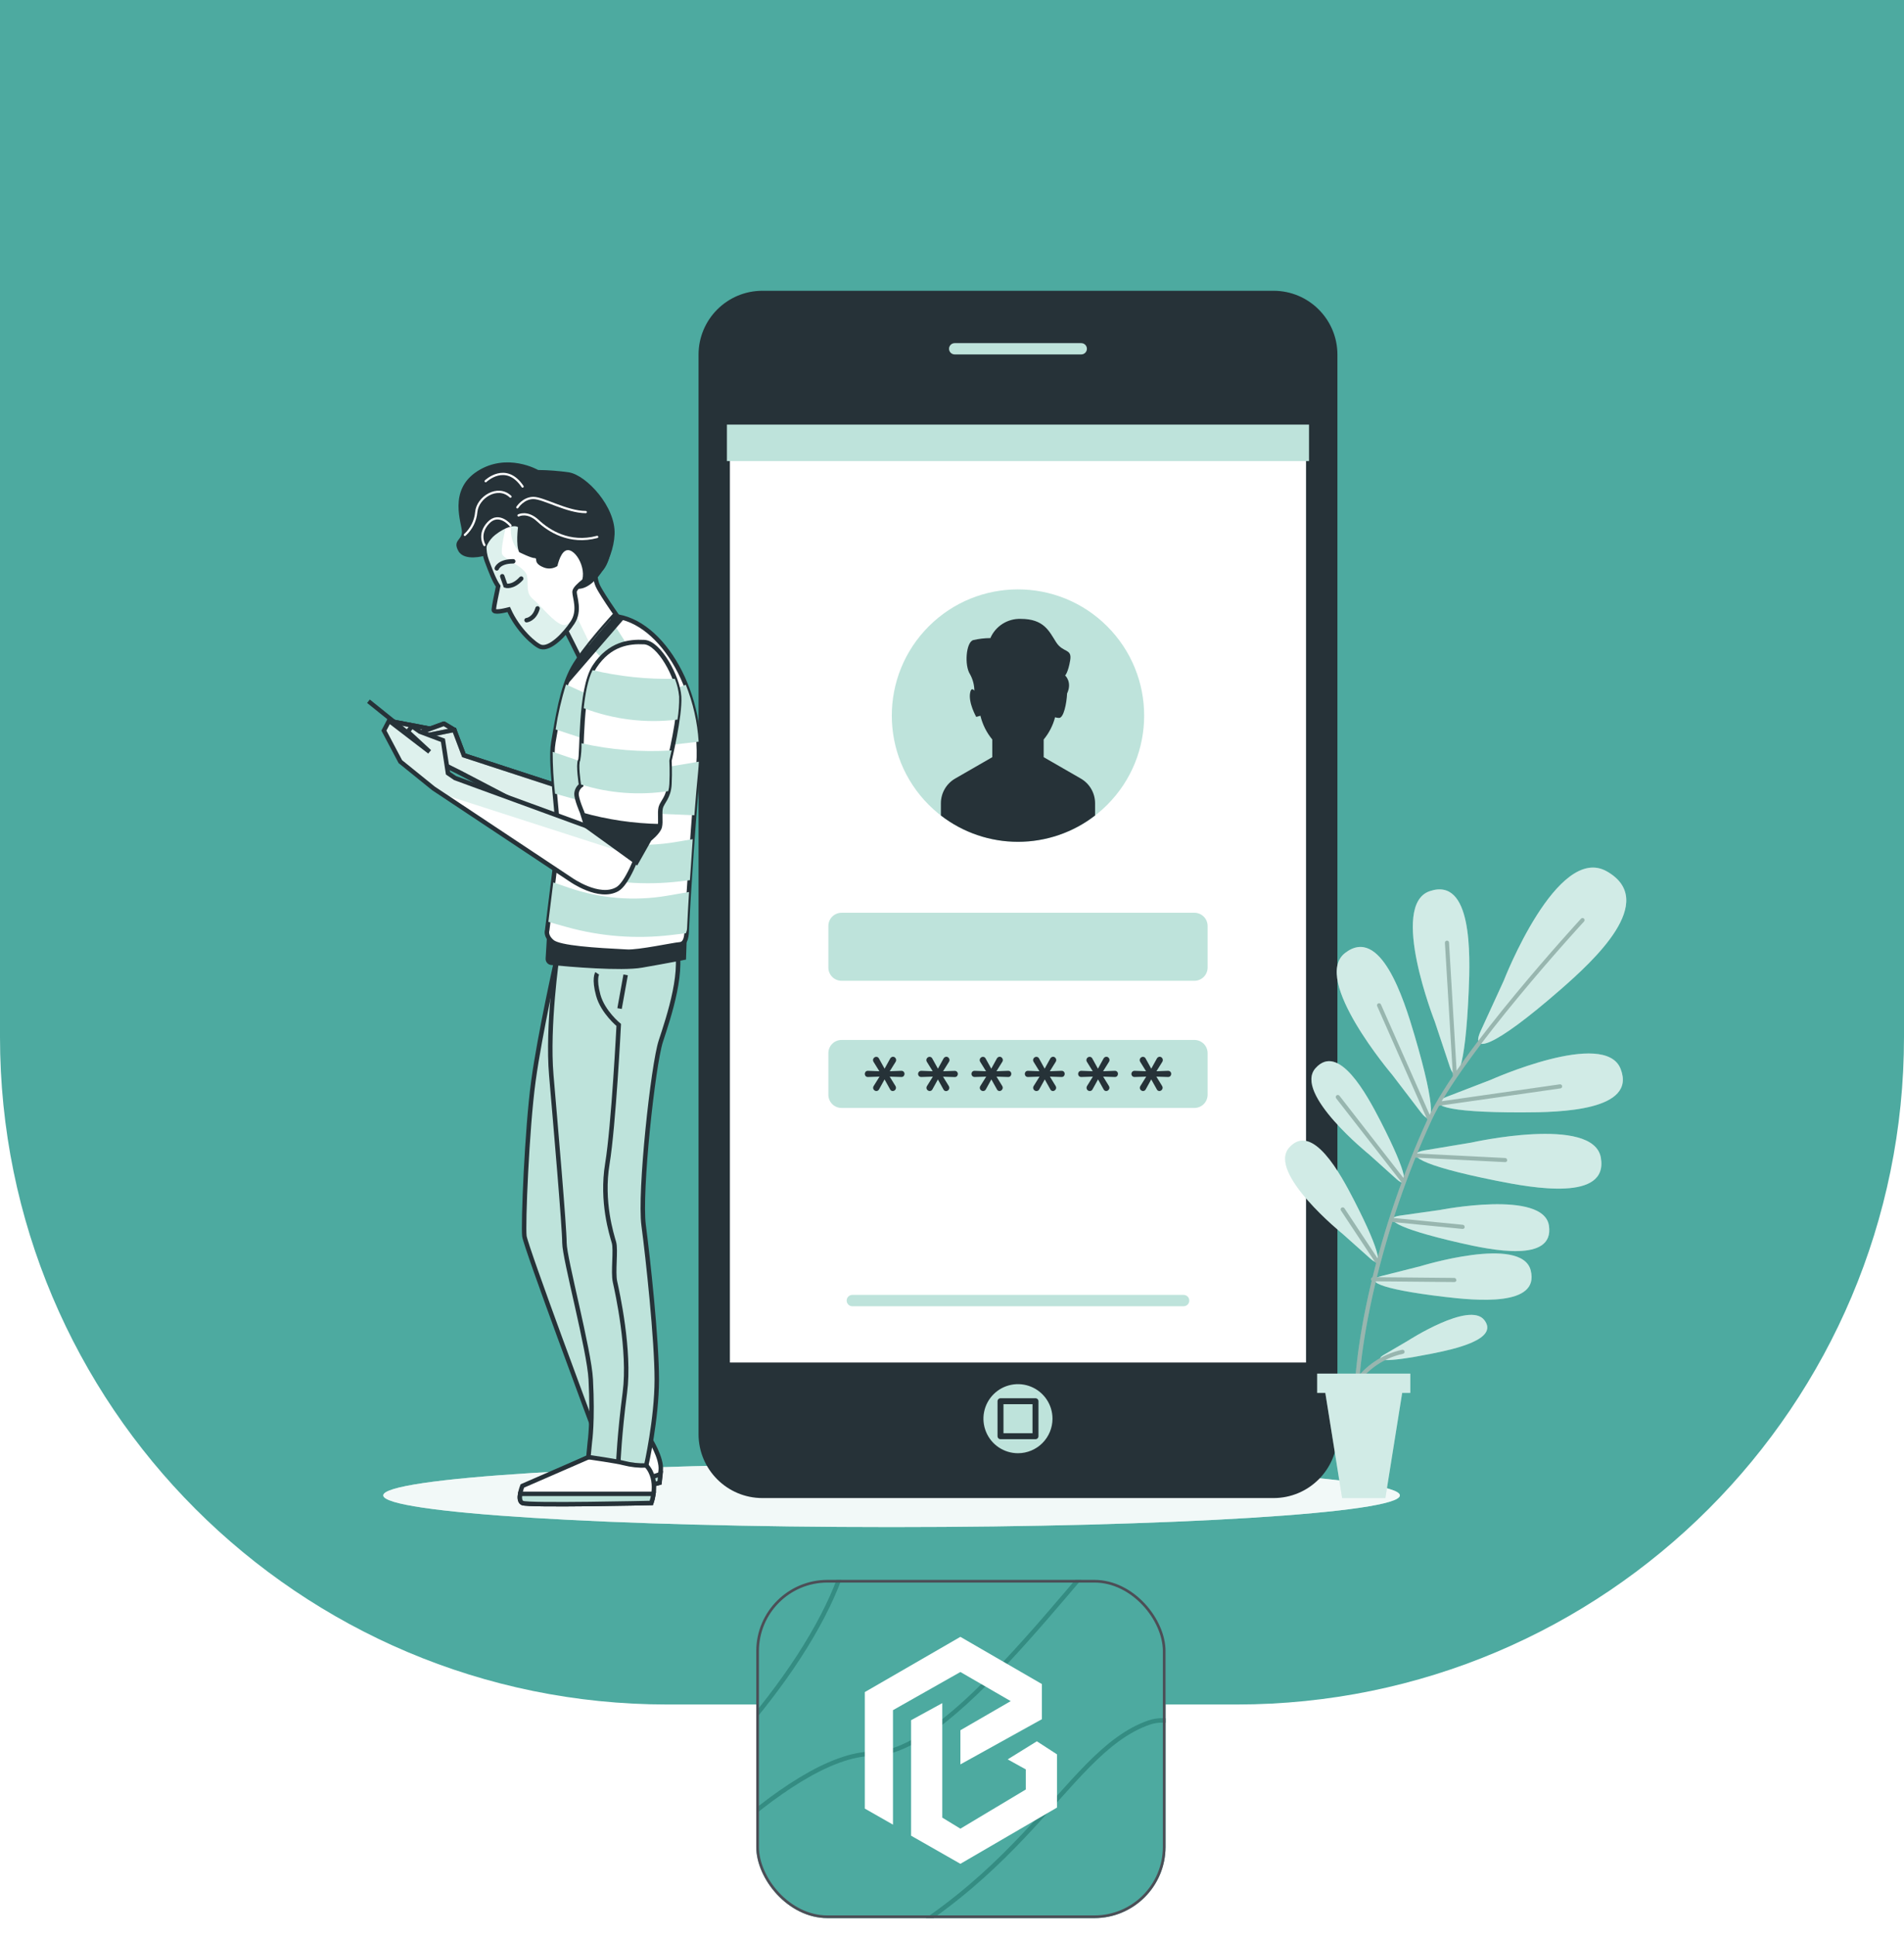 <svg width="428" height="435" viewBox="0 0 428 435" fill="none" xmlns="http://www.w3.org/2000/svg">
<path d="M0 0H428V233C428 315.843 360.843 383 278 383H150C67.157 383 0 315.843 0 233V0Z" fill="#4DAAA0"/>
<path d="M200.415 343.134C263.52 343.134 314.676 339.947 314.676 336.016C314.676 332.085 263.52 328.898 200.415 328.898C137.31 328.898 86.153 332.085 86.153 336.016C86.153 339.947 137.31 343.134 200.415 343.134Z" fill="#BEE3DB"/>
<path opacity="0.8" d="M200.415 343.134C263.52 343.134 314.676 339.947 314.676 336.016C314.676 332.085 263.52 328.898 200.415 328.898C137.31 328.898 86.153 332.085 86.153 336.016C86.153 339.947 137.31 343.134 200.415 343.134Z" fill="white"/>
<path d="M286.277 65.338H171.387C163.455 65.338 157.025 71.768 157.025 79.7V322.253C157.025 330.185 163.455 336.615 171.387 336.615H286.277C294.209 336.615 300.639 330.185 300.639 322.253V79.7C300.639 71.768 294.209 65.338 286.277 65.338Z" fill="#263238"/>
<path d="M294.253 95.126H163.404V306.826H294.253V95.126Z" fill="white" stroke="#263238" stroke-width="1.337" stroke-miterlimit="10"/>
<path d="M248.887 180.85C259.963 169.774 259.963 151.816 248.887 140.74C237.811 129.664 219.853 129.664 208.777 140.74C197.701 151.816 197.701 169.774 208.777 180.85C219.853 191.926 237.811 191.926 248.887 180.85Z" fill="#BEE3DB"/>
<path d="M266.068 293.513H191.603C191.436 293.514 191.27 293.482 191.115 293.419C190.96 293.355 190.819 293.262 190.7 293.144C190.581 293.025 190.487 292.885 190.422 292.73C190.358 292.575 190.325 292.409 190.325 292.242C190.324 292.074 190.356 291.907 190.42 291.751C190.484 291.596 190.578 291.454 190.697 291.336C190.816 291.217 190.957 291.122 191.113 291.058C191.269 290.995 191.435 290.962 191.603 290.963H266.068C266.236 290.963 266.401 290.996 266.556 291.061C266.711 291.125 266.851 291.219 266.97 291.338C267.088 291.457 267.181 291.598 267.245 291.753C267.308 291.908 267.34 292.074 267.339 292.242C267.339 292.579 267.205 292.903 266.967 293.141C266.728 293.379 266.405 293.513 266.068 293.513Z" fill="#BEE3DB"/>
<path d="M268.492 205.101H189.172C187.535 205.101 186.208 206.428 186.208 208.065V217.415C186.208 219.053 187.535 220.38 189.172 220.38H268.492C270.129 220.38 271.457 219.053 271.457 217.415V208.065C271.457 206.428 270.129 205.101 268.492 205.101Z" fill="#BEE3DB"/>
<path d="M268.492 233.677H189.172C187.535 233.677 186.208 235.004 186.208 236.641V245.992C186.208 247.629 187.535 248.956 189.172 248.956H268.492C270.129 248.956 271.457 247.629 271.457 245.992V236.641C271.457 235.004 270.129 233.677 268.492 233.677Z" fill="#BEE3DB"/>
<path d="M242.954 174.942L234.609 170.138V166.168C235.817 164.707 236.692 162.999 237.173 161.164C237.461 161.266 237.763 161.319 238.068 161.32C239.103 161.32 239.761 158.111 239.871 155.82C241.076 153.27 239.435 151.777 239.435 151.777C239.435 151.777 240.115 151.097 240.566 148.369C241.017 145.642 238.977 146.78 237.388 144.282C235.799 141.783 234.66 139.063 229.442 139.063C228.004 139.016 226.585 139.402 225.369 140.172C224.154 140.942 223.198 142.059 222.627 143.38C221.328 143.384 220.033 143.536 218.768 143.831C217.171 144.282 216.721 149.507 218.081 151.555C218.689 152.674 219.014 153.925 219.027 155.199C218.665 154.756 218.288 154.637 218.081 155.643C217.63 157.912 219.448 161.09 219.448 161.09L220.387 160.824C220.86 162.785 221.772 164.612 223.055 166.168V170.138L214.71 174.942C213.735 175.505 212.926 176.314 212.363 177.289C211.8 178.263 211.503 179.368 211.502 180.494V183.243C216.465 187.078 222.56 189.158 228.832 189.158C235.104 189.158 241.199 187.078 246.162 183.243V180.494C246.162 179.368 245.866 178.262 245.303 177.287C244.74 176.313 243.929 175.504 242.954 174.942V174.942Z" fill="#263238"/>
<path d="M197.007 245.157C196.816 245.154 196.633 245.077 196.497 244.942C196.424 244.877 196.366 244.797 196.327 244.708C196.287 244.619 196.267 244.522 196.268 244.425C196.27 244.291 196.308 244.161 196.379 244.048L197.709 241.919L195.115 242C195.017 242.006 194.919 241.992 194.827 241.957C194.735 241.923 194.652 241.87 194.582 241.801C194.462 241.665 194.395 241.49 194.395 241.309C194.395 241.128 194.462 240.953 194.582 240.818C194.65 240.746 194.733 240.691 194.825 240.655C194.917 240.619 195.016 240.604 195.115 240.611L197.672 240.707L196.356 238.585C196.285 238.47 196.246 238.337 196.246 238.201C196.245 238.103 196.265 238.007 196.304 237.918C196.344 237.828 196.402 237.749 196.475 237.683C196.611 237.549 196.793 237.472 196.985 237.469C197.111 237.47 197.234 237.507 197.34 237.575C197.446 237.643 197.53 237.739 197.583 237.854L198.847 240.138L200.097 237.868C200.156 237.747 200.247 237.645 200.36 237.572C200.474 237.499 200.605 237.458 200.74 237.454C200.833 237.455 200.925 237.475 201.011 237.513C201.096 237.551 201.172 237.607 201.235 237.676C201.371 237.817 201.445 238.005 201.442 238.201C201.442 238.328 201.408 238.453 201.346 238.563L200.008 240.707L202.602 240.611C202.701 240.604 202.8 240.619 202.892 240.655C202.984 240.691 203.067 240.746 203.135 240.818C203.261 240.948 203.33 241.124 203.327 241.305C203.326 241.489 203.258 241.665 203.135 241.801C203.065 241.87 202.982 241.923 202.89 241.957C202.798 241.992 202.7 242.006 202.602 242L199.993 241.919L201.294 244.026C201.367 244.143 201.405 244.279 201.405 244.417C201.405 244.613 201.327 244.801 201.188 244.94C201.05 245.079 200.862 245.157 200.666 245.157C200.539 245.155 200.416 245.116 200.311 245.045C200.205 244.974 200.123 244.874 200.074 244.757L198.84 242.54L197.613 244.757C197.559 244.873 197.473 244.972 197.366 245.042C197.259 245.113 197.135 245.152 197.007 245.157V245.157Z" fill="#263238"/>
<path d="M208.996 245.157C208.805 245.154 208.622 245.077 208.486 244.942C208.414 244.877 208.355 244.797 208.316 244.708C208.276 244.619 208.256 244.522 208.257 244.425C208.259 244.291 208.298 244.161 208.368 244.048L209.698 241.919L207.111 242C207.013 242.005 206.914 241.989 206.821 241.955C206.729 241.921 206.644 241.868 206.572 241.801C206.474 241.699 206.408 241.571 206.384 241.432C206.36 241.293 206.378 241.15 206.436 241.022C206.495 240.894 206.59 240.786 206.711 240.712C206.831 240.639 206.971 240.604 207.111 240.611L209.662 240.707L208.346 238.585C208.274 238.47 208.236 238.337 208.235 238.201C208.234 238.103 208.254 238.007 208.294 237.918C208.333 237.828 208.391 237.749 208.464 237.683C208.6 237.549 208.783 237.472 208.974 237.469C209.1 237.47 209.223 237.507 209.329 237.575C209.435 237.643 209.52 237.739 209.573 237.854L210.837 240.138L212.086 237.868C212.145 237.747 212.237 237.645 212.35 237.572C212.463 237.499 212.594 237.458 212.729 237.454C212.823 237.454 212.915 237.474 213.001 237.512C213.086 237.55 213.162 237.606 213.224 237.676C213.293 237.745 213.347 237.827 213.384 237.917C213.421 238.007 213.439 238.104 213.439 238.201C213.436 238.329 213.4 238.453 213.335 238.563L211.997 240.707L214.599 240.625C214.697 240.619 214.794 240.634 214.885 240.67C214.976 240.706 215.057 240.761 215.124 240.832C215.25 240.963 215.319 241.139 215.316 241.32C215.316 241.503 215.247 241.68 215.124 241.815C215.056 241.884 214.974 241.938 214.883 241.972C214.793 242.006 214.696 242.021 214.599 242.015L211.983 241.934L213.283 244.04C213.356 244.158 213.395 244.294 213.394 244.432C213.394 244.628 213.316 244.816 213.178 244.955C213.039 245.093 212.851 245.171 212.655 245.171C212.528 245.17 212.405 245.131 212.3 245.06C212.195 244.989 212.113 244.889 212.064 244.772L210.829 242.555L209.602 244.772C209.546 244.885 209.46 244.981 209.353 245.049C209.246 245.116 209.123 245.154 208.996 245.157V245.157Z" fill="#263238"/>
<path d="M220.993 245.157C220.799 245.156 220.613 245.079 220.476 244.942C220.403 244.877 220.345 244.797 220.305 244.708C220.266 244.619 220.246 244.522 220.247 244.425C220.249 244.291 220.287 244.161 220.357 244.048L221.688 241.919L219.101 242C218.962 242.006 218.824 241.97 218.705 241.897C218.586 241.824 218.492 241.717 218.434 241.59C218.376 241.463 218.357 241.322 218.38 241.184C218.403 241.047 218.466 240.919 218.561 240.818C218.631 240.746 218.715 240.691 218.808 240.655C218.902 240.62 219.001 240.604 219.101 240.611L221.651 240.707L220.335 238.585C220.264 238.47 220.225 238.337 220.224 238.201C220.227 238.104 220.248 238.008 220.287 237.919C220.327 237.831 220.383 237.75 220.454 237.683C220.591 237.547 220.777 237.47 220.971 237.469C221.096 237.471 221.217 237.509 221.322 237.577C221.426 237.644 221.51 237.74 221.562 237.854L222.826 240.138L224.075 237.868C224.135 237.747 224.226 237.645 224.339 237.572C224.453 237.499 224.584 237.458 224.719 237.454C224.812 237.454 224.905 237.474 224.99 237.512C225.076 237.55 225.152 237.606 225.214 237.676C225.282 237.745 225.337 237.827 225.373 237.917C225.41 238.007 225.429 238.104 225.428 238.201C225.426 238.329 225.39 238.453 225.325 238.563L223.987 240.707L226.589 240.611C226.684 240.601 226.781 240.612 226.872 240.643C226.963 240.674 227.046 240.724 227.116 240.79C227.186 240.856 227.242 240.936 227.278 241.025C227.315 241.114 227.331 241.209 227.328 241.305C227.329 241.488 227.264 241.664 227.143 241.801C227.073 241.87 226.99 241.923 226.898 241.957C226.807 241.992 226.709 242.006 226.611 242L224.002 241.919L225.295 244.026C225.368 244.143 225.406 244.279 225.406 244.417C225.404 244.514 225.382 244.61 225.343 244.699C225.304 244.788 225.247 244.868 225.177 244.935C225.113 245.004 225.035 245.059 224.948 245.097C224.862 245.136 224.769 245.156 224.674 245.157C224.549 245.154 224.426 245.115 224.322 245.044C224.219 244.974 224.138 244.874 224.09 244.757L222.848 242.54L221.621 244.757C221.566 244.877 221.477 244.979 221.366 245.049C221.255 245.12 221.125 245.157 220.993 245.157V245.157Z" fill="#263238"/>
<path d="M232.983 245.157C232.789 245.156 232.603 245.079 232.465 244.942C232.326 244.806 232.246 244.62 232.243 244.425C232.241 244.292 232.277 244.161 232.347 244.048L233.677 241.919L231.09 242C230.992 242.005 230.893 241.989 230.8 241.955C230.708 241.921 230.623 241.868 230.551 241.801C230.43 241.665 230.364 241.49 230.364 241.309C230.364 241.128 230.43 240.953 230.551 240.818C230.622 240.749 230.707 240.695 230.799 240.659C230.892 240.624 230.991 240.607 231.09 240.611L233.648 240.707L232.339 238.585C232.268 238.47 232.23 238.337 232.229 238.201C232.231 238.104 232.252 238.008 232.292 237.919C232.331 237.831 232.387 237.75 232.458 237.683C232.595 237.547 232.781 237.47 232.975 237.469C233.101 237.47 233.224 237.507 233.33 237.575C233.436 237.643 233.521 237.739 233.574 237.854L234.83 240.138L236.08 237.868C236.139 237.747 236.23 237.645 236.344 237.572C236.457 237.499 236.588 237.458 236.723 237.454C236.816 237.454 236.909 237.474 236.994 237.512C237.08 237.55 237.156 237.606 237.218 237.676C237.287 237.745 237.341 237.827 237.377 237.917C237.414 238.007 237.433 238.104 237.432 238.201C237.43 238.329 237.394 238.453 237.329 238.563L235.991 240.707L238.593 240.611C238.689 240.601 238.785 240.612 238.876 240.643C238.967 240.674 239.051 240.724 239.121 240.79C239.191 240.856 239.246 240.936 239.282 241.025C239.319 241.114 239.336 241.209 239.332 241.305C239.334 241.488 239.268 241.664 239.147 241.801C239.078 241.87 238.994 241.923 238.902 241.957C238.811 241.992 238.713 242.006 238.615 242L236.006 241.919L237.299 244.026C237.372 244.143 237.411 244.279 237.41 244.417C237.411 244.515 237.391 244.612 237.351 244.701C237.312 244.79 237.254 244.87 237.181 244.935C237.117 245.004 237.039 245.059 236.953 245.097C236.866 245.136 236.773 245.156 236.678 245.157C236.553 245.154 236.43 245.115 236.327 245.044C236.223 244.974 236.142 244.874 236.094 244.757L234.853 242.54L233.626 244.757C233.569 244.88 233.478 244.982 233.364 245.053C233.25 245.124 233.117 245.16 232.983 245.157Z" fill="#263238"/>
<path d="M244.972 245.157C244.778 245.156 244.592 245.079 244.454 244.942C244.34 244.826 244.267 244.676 244.247 244.514C244.227 244.352 244.261 244.188 244.343 244.048L245.667 241.919L243.08 242C242.981 242.005 242.882 241.989 242.79 241.955C242.697 241.921 242.612 241.868 242.54 241.801C242.419 241.665 242.353 241.49 242.353 241.309C242.353 241.128 242.419 240.953 242.54 240.818C242.611 240.749 242.696 240.695 242.789 240.659C242.881 240.624 242.98 240.607 243.08 240.611L245.637 240.707L244.321 238.585C244.25 238.47 244.211 238.337 244.21 238.201C244.213 238.006 244.293 237.82 244.432 237.683C244.57 237.547 244.756 237.47 244.95 237.469C245.076 237.47 245.199 237.507 245.305 237.575C245.411 237.643 245.495 237.739 245.548 237.854L246.805 240.138L248.054 237.868C248.113 237.747 248.205 237.645 248.318 237.572C248.431 237.499 248.562 237.458 248.697 237.454C248.792 237.454 248.886 237.473 248.972 237.512C249.059 237.55 249.136 237.606 249.2 237.676C249.336 237.817 249.41 238.006 249.407 238.201C249.404 238.329 249.369 238.453 249.303 238.563L247.965 240.707L250.567 240.611C250.663 240.601 250.76 240.612 250.851 240.643C250.942 240.674 251.025 240.724 251.095 240.79C251.165 240.856 251.22 240.936 251.257 241.025C251.293 241.114 251.31 241.209 251.307 241.305C251.308 241.488 251.242 241.664 251.122 241.801C251.052 241.87 250.969 241.923 250.877 241.957C250.785 241.992 250.687 242.006 250.59 242L247.98 241.919L249.274 244.026C249.347 244.143 249.385 244.279 249.385 244.417C249.385 244.515 249.365 244.612 249.326 244.701C249.286 244.79 249.228 244.87 249.156 244.935C249.091 245.004 249.013 245.059 248.927 245.097C248.841 245.136 248.747 245.156 248.653 245.157C248.527 245.154 248.405 245.115 248.301 245.044C248.197 244.974 248.117 244.874 248.069 244.757L246.827 242.54L245.6 244.757C245.545 244.877 245.456 244.979 245.345 245.049C245.233 245.12 245.104 245.157 244.972 245.157Z" fill="#263238"/>
<path d="M256.961 245.157C256.77 245.154 256.587 245.077 256.451 244.942C256.379 244.877 256.321 244.797 256.281 244.708C256.242 244.619 256.221 244.522 256.222 244.425C256.224 244.291 256.263 244.161 256.333 244.048L257.656 241.919L255.069 242C254.974 242.007 254.878 241.995 254.788 241.963C254.698 241.931 254.616 241.881 254.546 241.816C254.477 241.75 254.422 241.671 254.384 241.583C254.347 241.496 254.329 241.401 254.33 241.305C254.329 241.215 254.347 241.125 254.381 241.042C254.415 240.958 254.466 240.882 254.529 240.818C254.598 240.746 254.681 240.691 254.773 240.655C254.865 240.619 254.963 240.604 255.062 240.611L257.619 240.707L256.304 238.585C256.232 238.47 256.194 238.337 256.193 238.201C256.195 238.006 256.275 237.82 256.414 237.683C256.552 237.547 256.738 237.47 256.932 237.469C257.058 237.47 257.181 237.507 257.287 237.575C257.393 237.643 257.477 237.739 257.531 237.854L258.787 240.138L260.044 237.868C260.102 237.748 260.192 237.646 260.304 237.574C260.416 237.501 260.546 237.459 260.679 237.454C260.774 237.454 260.868 237.473 260.954 237.512C261.041 237.55 261.119 237.606 261.182 237.676C261.318 237.817 261.392 238.006 261.389 238.201C261.389 238.328 261.356 238.453 261.293 238.563L259.955 240.707L262.55 240.611C262.648 240.604 262.747 240.619 262.839 240.655C262.931 240.691 263.014 240.746 263.082 240.818C263.208 240.948 263.277 241.124 263.274 241.305C263.273 241.489 263.205 241.665 263.082 241.801C263.012 241.87 262.929 241.923 262.837 241.957C262.745 241.992 262.647 242.006 262.55 242L259.94 241.919L261.234 244.026C261.307 244.143 261.345 244.279 261.345 244.417C261.342 244.612 261.262 244.798 261.123 244.935C260.988 245.072 260.805 245.152 260.613 245.157C260.487 245.154 260.365 245.115 260.261 245.044C260.157 244.974 260.077 244.874 260.029 244.757L258.787 242.54L257.56 244.757C257.507 244.873 257.423 244.971 257.317 245.042C257.211 245.112 257.088 245.152 256.961 245.157Z" fill="#263238"/>
<g style="mix-blend-mode:multiply">
<path d="M294.253 95.407H163.404V103.605H294.253V95.407Z" fill="#BEE3DB"/>
</g>
<path d="M243.057 80.306H214.599C214.086 80.306 213.593 80.102 213.23 79.739C212.867 79.376 212.663 78.883 212.663 78.369V78.369C212.663 77.856 212.867 77.363 213.23 77C213.593 76.637 214.086 76.433 214.599 76.433H243.057C243.571 76.433 244.064 76.637 244.427 77C244.79 77.363 244.994 77.856 244.994 78.369V78.369C244.994 78.883 244.79 79.376 244.427 79.739C244.064 80.102 243.571 80.306 243.057 80.306V80.306Z" fill="#BEE3DB" stroke="#263238" stroke-width="1.337" stroke-linecap="round" stroke-linejoin="round"/>
<path d="M236.59 318.786C236.591 317.25 236.137 315.749 235.285 314.471C234.432 313.194 233.22 312.198 231.802 311.609C230.383 311.021 228.822 310.867 227.316 311.166C225.81 311.465 224.426 312.204 223.34 313.29C222.254 314.376 221.515 315.76 221.216 317.266C220.916 318.772 221.071 320.333 221.659 321.752C222.247 323.17 223.243 324.383 224.521 325.235C225.798 326.087 227.3 326.541 228.836 326.54C230.891 326.538 232.863 325.72 234.316 324.267C235.77 322.813 236.588 320.842 236.59 318.786Z" fill="#BEE3DB"/>
<path d="M232.768 314.853H224.903V322.718H232.768V314.853Z" fill="#BEE3DB" stroke="#263238" stroke-width="1.337" stroke-linecap="round" stroke-linejoin="round"/>
<path d="M322.519 229.538C322.519 229.538 312.215 203.356 321.388 200.244C330.938 196.999 330.517 214.289 330.147 222.715C329.371 240.721 327.382 244.07 325.897 239.672L322.519 229.538ZM319.422 249.961C322.253 253.657 323.051 249.828 317.943 232.539C315.548 224.408 310.344 207.961 302.361 214.133C294.696 220.047 312.939 241.483 312.939 241.483L319.422 249.961ZM313.952 264.966C316.65 267.361 316.701 264.338 310.293 251.853C307.284 246.007 300.92 234.172 295.709 240.027C290.705 245.674 307.757 259.4 307.757 259.4L313.952 264.966ZM308.038 282.81C310.736 285.212 310.788 282.182 304.379 269.704C301.371 263.858 295.007 252.016 289.795 257.878C284.821 263.54 301.822 277.266 301.822 277.266L308.038 282.81ZM325.113 246.487C320.796 248.172 324.226 250.005 342.255 249.954C350.711 249.954 367.978 249.569 364.297 240.174C360.771 231.149 335.092 242.643 335.092 242.643L325.113 246.487ZM320.198 258.491C315.63 259.282 318.631 261.766 336.312 265.299C344.598 266.962 361.591 270.03 359.854 260.125C358.191 250.575 330.738 256.739 330.738 256.739L320.198 258.491ZM314.698 273.149C310.81 273.711 313.294 275.877 328.159 279.277C335.129 280.873 349.432 283.867 348.19 275.418C347.008 267.287 323.65 271.885 323.65 271.885L314.698 273.149ZM310.522 286.728C306.715 287.696 309.413 289.588 324.566 291.392C331.662 292.234 346.202 293.698 344.08 285.427C342.033 277.488 319.296 284.517 319.296 284.517L310.522 286.728ZM332.801 231.755C330.583 236.722 335.188 235.969 350.844 222.309C358.176 215.9 372.886 202.491 361.237 195.817C350.053 189.401 338.027 220.357 338.027 220.357L332.801 231.755ZM311.098 304.416C308.755 305.784 311.054 306.316 321.802 304.172C326.843 303.174 337.095 300.957 333.628 296.581C330.273 292.368 316.524 301.238 316.524 301.238L311.098 304.416Z" fill="#BEE3DB"/>
<path opacity="0.3" d="M322.519 229.538C322.519 229.538 312.215 203.356 321.388 200.244C330.938 196.999 330.517 214.289 330.147 222.715C329.371 240.721 327.382 244.07 325.897 239.672L322.519 229.538ZM319.422 249.961C322.253 253.657 323.051 249.828 317.943 232.539C315.548 224.408 310.344 207.961 302.361 214.133C294.696 220.047 312.939 241.483 312.939 241.483L319.422 249.961ZM313.952 264.966C316.65 267.361 316.701 264.338 310.293 251.853C307.284 246.007 300.92 234.172 295.709 240.027C290.705 245.674 307.757 259.4 307.757 259.4L313.952 264.966ZM308.038 282.81C310.736 285.212 310.788 282.182 304.379 269.704C301.371 263.858 295.007 252.016 289.795 257.878C284.821 263.54 301.822 277.266 301.822 277.266L308.038 282.81ZM325.113 246.487C320.796 248.172 324.226 250.005 342.255 249.954C350.711 249.954 367.978 249.569 364.297 240.174C360.771 231.149 335.092 242.643 335.092 242.643L325.113 246.487ZM320.198 258.491C315.63 259.282 318.631 261.766 336.312 265.299C344.598 266.962 361.591 270.03 359.854 260.125C358.191 250.575 330.738 256.739 330.738 256.739L320.198 258.491ZM314.698 273.149C310.81 273.711 313.294 275.877 328.159 279.277C335.129 280.873 349.432 283.867 348.19 275.418C347.008 267.287 323.65 271.885 323.65 271.885L314.698 273.149ZM310.522 286.728C306.715 287.696 309.413 289.588 324.566 291.392C331.662 292.234 346.202 293.698 344.08 285.427C342.033 277.488 319.296 284.517 319.296 284.517L310.522 286.728ZM332.801 231.755C330.583 236.722 335.188 235.969 350.844 222.309C358.176 215.9 372.886 202.491 361.237 195.817C350.053 189.401 338.027 220.357 338.027 220.357L332.801 231.755ZM311.098 304.416C308.755 305.784 311.054 306.316 321.802 304.172C326.843 303.174 337.095 300.957 333.628 296.581C330.273 292.368 316.524 301.238 316.524 301.238L311.098 304.416Z" fill="white"/>
<path d="M327.065 241.727L325.269 211.842ZM321.38 251.587L310.027 225.886ZM350.681 244.114L323.472 248.017ZM315.497 265.44L300.765 246.539ZM318.084 259.644L338.381 260.664ZM313.279 274.14L328.802 275.677ZM309.532 283.35L301.822 271.752ZM308.645 287.445L326.895 287.615ZM304.949 321.683C305.071 321.674 305.185 321.617 305.265 321.524C305.345 321.431 305.386 321.31 305.377 321.188C304.217 303.758 310.958 275.211 321.772 251.78C328.684 236.804 355.774 207.37 356.063 207.074C356.15 206.987 356.199 206.869 356.199 206.745C356.199 206.622 356.15 206.504 356.063 206.416C356.02 206.374 355.969 206.339 355.913 206.316C355.858 206.293 355.798 206.281 355.737 206.281C355.677 206.281 355.617 206.293 355.561 206.316C355.505 206.339 355.455 206.374 355.412 206.416C355.139 206.712 327.937 236.257 320.967 251.366C309.953 275.367 303.3 303.396 304.483 321.247C304.492 321.365 304.545 321.475 304.631 321.556C304.717 321.636 304.831 321.682 304.949 321.683V321.683ZM327.057 242.185C327.18 242.177 327.294 242.122 327.376 242.031C327.457 241.939 327.5 241.82 327.493 241.697L325.727 211.798C325.724 211.737 325.709 211.677 325.683 211.622C325.657 211.567 325.62 211.518 325.574 211.477C325.529 211.437 325.476 211.405 325.418 211.386C325.361 211.366 325.3 211.358 325.239 211.361C325.117 211.369 325.002 211.425 324.921 211.516C324.839 211.607 324.797 211.727 324.803 211.849L326.599 241.734C326.605 241.852 326.656 241.963 326.741 242.044C326.826 242.125 326.94 242.17 327.057 242.17V242.185ZM321.543 252.009C321.654 251.959 321.741 251.867 321.785 251.754C321.829 251.641 321.827 251.514 321.78 251.403L310.419 225.701C310.37 225.59 310.278 225.502 310.164 225.458C310.051 225.413 309.924 225.416 309.812 225.465C309.701 225.514 309.613 225.605 309.569 225.719C309.524 225.833 309.527 225.959 309.576 226.071L320.93 251.772C320.965 251.855 321.024 251.925 321.099 251.975C321.173 252.025 321.261 252.052 321.351 252.053C321.427 252.057 321.504 252.042 321.573 252.009H321.543ZM323.509 248.461L350.704 244.573C350.769 244.571 350.834 244.556 350.893 244.528C350.953 244.5 351.005 244.459 351.048 244.409C351.091 244.36 351.122 244.301 351.141 244.238C351.159 244.175 351.164 244.109 351.155 244.044C351.146 243.979 351.124 243.916 351.089 243.861C351.054 243.805 351.008 243.757 350.954 243.72C350.899 243.684 350.837 243.659 350.773 243.648C350.708 243.637 350.641 243.64 350.578 243.656L323.384 247.544C323.262 247.552 323.149 247.608 323.068 247.699C322.988 247.791 322.947 247.91 322.955 248.032C322.963 248.153 323.019 248.267 323.11 248.347C323.202 248.428 323.321 248.469 323.443 248.461H323.509ZM315.755 265.809C315.852 265.733 315.915 265.622 315.93 265.501C315.945 265.379 315.912 265.256 315.837 265.159L301.098 246.221C301.022 246.123 300.911 246.059 300.788 246.043C300.665 246.027 300.541 246.06 300.443 246.136C300.345 246.211 300.281 246.323 300.265 246.445C300.249 246.568 300.283 246.692 300.358 246.79L315.127 265.757C315.17 265.813 315.225 265.857 315.288 265.888C315.35 265.919 315.419 265.935 315.489 265.935C315.6 265.929 315.704 265.885 315.785 265.809H315.755ZM338.788 260.687C338.792 260.564 338.748 260.445 338.665 260.355C338.582 260.266 338.467 260.212 338.345 260.206L318.084 259.179C317.97 259.187 317.863 259.236 317.783 259.317C317.703 259.399 317.656 259.507 317.651 259.621C317.645 259.735 317.682 259.847 317.753 259.936C317.825 260.025 317.927 260.084 318.039 260.103L338.337 261.13C338.459 261.134 338.578 261.09 338.668 261.007C338.758 260.924 338.812 260.809 338.818 260.687H338.788ZM329.23 275.721C329.238 275.661 329.233 275.599 329.216 275.54C329.198 275.481 329.17 275.427 329.131 275.379C329.093 275.331 329.045 275.292 328.991 275.263C328.937 275.235 328.878 275.217 328.817 275.211L313.294 273.681C313.234 273.675 313.173 273.681 313.115 273.699C313.057 273.716 313.003 273.745 312.956 273.783C312.91 273.822 312.871 273.869 312.843 273.923C312.814 273.976 312.797 274.035 312.791 274.095C312.781 274.216 312.818 274.337 312.896 274.431C312.973 274.525 313.084 274.585 313.205 274.598L328.728 276.135H328.772C328.891 276.144 329.009 276.105 329.1 276.028C329.191 275.95 329.249 275.84 329.26 275.721H329.23ZM309.753 283.734C309.856 283.666 309.928 283.56 309.952 283.44C309.977 283.319 309.954 283.194 309.886 283.091L302.214 271.493C302.143 271.393 302.037 271.325 301.917 271.301C301.798 271.278 301.673 271.302 301.571 271.368C301.468 271.436 301.396 271.541 301.371 271.662C301.346 271.782 301.37 271.908 301.438 272.011L309.11 283.608C309.154 283.672 309.213 283.724 309.281 283.76C309.349 283.796 309.425 283.815 309.502 283.815C309.602 283.821 309.701 283.792 309.783 283.734H309.753ZM327.36 287.615C327.359 287.493 327.31 287.377 327.225 287.29C327.139 287.203 327.024 287.153 326.902 287.149L308.652 286.979C308.53 286.979 308.414 287.027 308.328 287.113C308.242 287.199 308.194 287.316 308.194 287.437C308.192 287.498 308.202 287.559 308.224 287.616C308.246 287.673 308.28 287.725 308.323 287.768C308.366 287.812 308.417 287.846 308.474 287.87C308.53 287.893 308.591 287.904 308.652 287.903L326.902 288.073C326.964 288.076 327.027 288.066 327.085 288.045C327.144 288.023 327.198 287.99 327.243 287.947C327.289 287.905 327.325 287.853 327.35 287.796C327.376 287.739 327.389 287.677 327.39 287.615H327.36ZM302.872 314.905C302.909 314.824 306.02 306.249 315.378 304.202C315.499 304.175 315.604 304.102 315.671 303.998C315.737 303.894 315.76 303.768 315.733 303.647C315.703 303.529 315.629 303.427 315.526 303.362C315.422 303.298 315.298 303.275 315.179 303.3C305.311 305.458 302.036 314.513 301.999 314.602C301.961 314.719 301.97 314.846 302.024 314.956C302.078 315.066 302.172 315.151 302.288 315.193H302.435C302.534 315.202 302.632 315.178 302.716 315.126C302.8 315.074 302.865 314.997 302.901 314.905H302.872ZM304.949 321.683C305.071 321.674 305.185 321.617 305.265 321.524C305.345 321.431 305.386 321.31 305.377 321.188C304.217 303.758 310.958 275.211 321.772 251.78C328.684 236.804 355.774 207.37 356.063 207.074C356.15 206.987 356.199 206.869 356.199 206.745C356.199 206.622 356.15 206.504 356.063 206.416C356.02 206.374 355.969 206.339 355.913 206.316C355.858 206.293 355.798 206.281 355.737 206.281C355.677 206.281 355.617 206.293 355.561 206.316C355.505 206.339 355.455 206.374 355.412 206.416C355.139 206.712 327.937 236.257 320.967 251.366C309.953 275.367 303.3 303.396 304.483 321.247C304.492 321.365 304.545 321.475 304.631 321.556C304.717 321.636 304.831 321.682 304.949 321.683V321.683ZM327.057 242.185C327.18 242.177 327.294 242.122 327.376 242.031C327.457 241.939 327.5 241.82 327.493 241.697L325.727 211.798C325.724 211.737 325.709 211.677 325.683 211.622C325.657 211.567 325.62 211.518 325.574 211.477C325.529 211.437 325.476 211.405 325.418 211.386C325.361 211.366 325.3 211.358 325.239 211.361C325.117 211.369 325.002 211.425 324.921 211.516C324.839 211.607 324.797 211.727 324.803 211.849L326.599 241.734C326.605 241.852 326.656 241.963 326.741 242.044C326.826 242.125 326.94 242.17 327.057 242.17V242.185ZM321.543 252.009C321.654 251.959 321.741 251.867 321.785 251.754C321.829 251.641 321.827 251.514 321.78 251.403L310.419 225.701C310.37 225.59 310.278 225.502 310.164 225.458C310.051 225.413 309.924 225.416 309.812 225.465C309.701 225.514 309.613 225.605 309.569 225.719C309.524 225.833 309.527 225.959 309.576 226.071L320.93 251.772C320.965 251.855 321.024 251.925 321.099 251.975C321.173 252.025 321.261 252.052 321.351 252.053C321.427 252.057 321.504 252.042 321.573 252.009H321.543ZM323.509 248.461L350.704 244.573C350.769 244.571 350.834 244.556 350.893 244.528C350.953 244.5 351.005 244.459 351.048 244.409C351.091 244.36 351.122 244.301 351.141 244.238C351.159 244.175 351.164 244.109 351.155 244.044C351.146 243.979 351.124 243.916 351.089 243.861C351.054 243.805 351.008 243.757 350.954 243.72C350.899 243.684 350.837 243.659 350.773 243.648C350.708 243.637 350.641 243.64 350.578 243.656L323.384 247.544C323.262 247.552 323.149 247.608 323.068 247.699C322.988 247.791 322.947 247.91 322.955 248.032C322.963 248.153 323.019 248.267 323.11 248.347C323.202 248.428 323.321 248.469 323.443 248.461H323.509ZM315.755 265.809C315.852 265.733 315.915 265.622 315.93 265.501C315.945 265.379 315.912 265.256 315.837 265.159L301.098 246.221C301.06 246.172 301.014 246.132 300.96 246.101C300.907 246.071 300.849 246.051 300.788 246.043C300.727 246.035 300.666 246.039 300.606 246.055C300.547 246.071 300.492 246.099 300.443 246.136C300.395 246.173 300.354 246.22 300.324 246.273C300.293 246.326 300.273 246.385 300.265 246.445C300.257 246.506 300.262 246.568 300.278 246.627C300.294 246.686 300.321 246.742 300.358 246.79L315.127 265.757C315.17 265.813 315.225 265.857 315.288 265.888C315.35 265.919 315.419 265.935 315.489 265.935C315.6 265.929 315.704 265.885 315.785 265.809H315.755ZM338.788 260.687C338.792 260.564 338.748 260.445 338.665 260.355C338.582 260.266 338.467 260.212 338.345 260.206L318.084 259.179C317.97 259.187 317.863 259.236 317.783 259.317C317.703 259.399 317.656 259.507 317.651 259.621C317.645 259.735 317.682 259.847 317.753 259.936C317.825 260.025 317.927 260.084 318.039 260.103L338.337 261.13C338.459 261.134 338.578 261.09 338.668 261.007C338.758 260.924 338.812 260.809 338.818 260.687H338.788ZM329.23 275.721C329.238 275.661 329.233 275.599 329.216 275.54C329.198 275.481 329.17 275.427 329.131 275.379C329.093 275.331 329.045 275.292 328.991 275.263C328.937 275.235 328.878 275.217 328.817 275.211L313.294 273.681C313.234 273.675 313.173 273.681 313.115 273.699C313.057 273.716 313.003 273.745 312.956 273.783C312.91 273.822 312.871 273.869 312.843 273.923C312.814 273.976 312.797 274.035 312.791 274.095C312.781 274.216 312.818 274.337 312.896 274.431C312.973 274.525 313.084 274.585 313.205 274.598L328.728 276.135H328.772C328.891 276.144 329.009 276.105 329.1 276.028C329.191 275.95 329.249 275.84 329.26 275.721H329.23ZM309.753 283.734C309.856 283.666 309.928 283.56 309.952 283.44C309.977 283.319 309.954 283.194 309.886 283.091L302.214 271.493C302.143 271.393 302.037 271.325 301.917 271.301C301.798 271.278 301.673 271.302 301.571 271.368C301.468 271.436 301.396 271.541 301.371 271.662C301.346 271.782 301.37 271.908 301.438 272.011L309.11 283.608C309.154 283.672 309.213 283.724 309.281 283.76C309.349 283.796 309.425 283.815 309.502 283.815C309.602 283.821 309.701 283.792 309.783 283.734H309.753ZM327.36 287.615C327.359 287.493 327.31 287.377 327.225 287.29C327.139 287.203 327.024 287.153 326.902 287.149L308.652 286.979C308.53 286.979 308.414 287.027 308.328 287.113C308.242 287.199 308.194 287.316 308.194 287.437C308.192 287.498 308.202 287.559 308.224 287.616C308.246 287.673 308.28 287.725 308.323 287.768C308.366 287.812 308.417 287.846 308.474 287.87C308.53 287.893 308.591 287.904 308.652 287.903L326.902 288.073C326.964 288.076 327.027 288.066 327.085 288.045C327.144 288.023 327.198 287.99 327.243 287.947C327.289 287.905 327.325 287.853 327.35 287.796C327.376 287.739 327.389 287.677 327.39 287.615H327.36ZM302.872 314.905C302.909 314.824 306.02 306.249 315.378 304.202C315.499 304.175 315.604 304.102 315.671 303.998C315.737 303.894 315.76 303.768 315.733 303.647C315.703 303.529 315.629 303.427 315.526 303.362C315.422 303.298 315.298 303.275 315.179 303.3C305.311 305.458 302.036 314.513 301.999 314.602C301.961 314.719 301.97 314.846 302.024 314.956C302.078 315.066 302.172 315.151 302.288 315.193H302.435C302.534 315.202 302.632 315.178 302.716 315.126C302.8 315.074 302.865 314.997 302.901 314.905H302.872Z" fill="#BEE3DB"/>
<path opacity="0.2" d="M327.065 241.727L325.269 211.842ZM321.38 251.587L310.027 225.886ZM350.681 244.114L323.472 248.017ZM315.497 265.44L300.765 246.539ZM318.084 259.644L338.381 260.664ZM313.279 274.14L328.802 275.677ZM309.532 283.35L301.822 271.752ZM308.645 287.445L326.895 287.615ZM304.949 321.683C305.071 321.674 305.185 321.617 305.265 321.524C305.345 321.431 305.386 321.31 305.377 321.188C304.217 303.758 310.958 275.211 321.772 251.78C328.684 236.804 355.774 207.37 356.063 207.074C356.15 206.987 356.199 206.869 356.199 206.745C356.199 206.622 356.15 206.504 356.063 206.416C356.02 206.374 355.969 206.339 355.913 206.316C355.858 206.293 355.798 206.281 355.737 206.281C355.677 206.281 355.617 206.293 355.561 206.316C355.505 206.339 355.455 206.374 355.412 206.416C355.139 206.712 327.937 236.257 320.967 251.366C309.953 275.367 303.3 303.396 304.483 321.247C304.492 321.365 304.545 321.475 304.631 321.556C304.717 321.636 304.831 321.682 304.949 321.683V321.683ZM327.057 242.185C327.18 242.177 327.294 242.122 327.376 242.031C327.457 241.939 327.5 241.82 327.493 241.697L325.727 211.798C325.724 211.737 325.709 211.677 325.683 211.622C325.657 211.567 325.62 211.518 325.574 211.477C325.529 211.437 325.476 211.405 325.418 211.386C325.361 211.366 325.3 211.358 325.239 211.361C325.117 211.369 325.002 211.425 324.921 211.516C324.839 211.607 324.797 211.727 324.803 211.849L326.599 241.734C326.605 241.852 326.656 241.963 326.741 242.044C326.826 242.125 326.94 242.17 327.057 242.17V242.185ZM321.543 252.009C321.654 251.959 321.741 251.867 321.785 251.754C321.829 251.641 321.827 251.514 321.78 251.403L310.419 225.701C310.37 225.59 310.278 225.502 310.164 225.458C310.051 225.413 309.924 225.416 309.812 225.465C309.701 225.514 309.613 225.605 309.569 225.719C309.524 225.833 309.527 225.959 309.576 226.071L320.93 251.772C320.965 251.855 321.024 251.925 321.099 251.975C321.173 252.025 321.261 252.052 321.351 252.053C321.427 252.057 321.504 252.042 321.573 252.009H321.543ZM323.509 248.461L350.704 244.573C350.769 244.571 350.834 244.556 350.893 244.528C350.953 244.5 351.005 244.459 351.048 244.409C351.091 244.36 351.122 244.301 351.141 244.238C351.159 244.175 351.164 244.109 351.155 244.044C351.146 243.979 351.124 243.916 351.089 243.861C351.054 243.805 351.008 243.757 350.954 243.72C350.899 243.684 350.837 243.659 350.773 243.648C350.708 243.637 350.641 243.64 350.578 243.656L323.384 247.544C323.262 247.552 323.149 247.608 323.068 247.699C322.988 247.791 322.947 247.91 322.955 248.032C322.963 248.153 323.019 248.267 323.11 248.347C323.202 248.428 323.321 248.469 323.443 248.461H323.509ZM315.755 265.809C315.852 265.733 315.915 265.622 315.93 265.501C315.945 265.379 315.912 265.256 315.837 265.159L301.098 246.221C301.022 246.123 300.911 246.059 300.788 246.043C300.665 246.027 300.541 246.06 300.443 246.136C300.345 246.211 300.281 246.323 300.265 246.445C300.249 246.568 300.283 246.692 300.358 246.79L315.127 265.757C315.17 265.813 315.225 265.857 315.288 265.888C315.35 265.919 315.419 265.935 315.489 265.935C315.6 265.929 315.704 265.885 315.785 265.809H315.755ZM338.788 260.687C338.792 260.564 338.748 260.445 338.665 260.355C338.582 260.266 338.467 260.212 338.345 260.206L318.084 259.179C317.97 259.187 317.863 259.236 317.783 259.317C317.703 259.399 317.656 259.507 317.651 259.621C317.645 259.735 317.682 259.847 317.753 259.936C317.825 260.025 317.927 260.084 318.039 260.103L338.337 261.13C338.459 261.134 338.578 261.09 338.668 261.007C338.758 260.924 338.812 260.809 338.818 260.687H338.788ZM329.23 275.721C329.238 275.661 329.233 275.599 329.216 275.54C329.198 275.481 329.17 275.427 329.131 275.379C329.093 275.331 329.045 275.292 328.991 275.263C328.937 275.235 328.878 275.217 328.817 275.211L313.294 273.681C313.234 273.675 313.173 273.681 313.115 273.699C313.057 273.716 313.003 273.745 312.956 273.783C312.91 273.822 312.871 273.869 312.843 273.923C312.814 273.976 312.797 274.035 312.791 274.095C312.781 274.216 312.818 274.337 312.896 274.431C312.973 274.525 313.084 274.585 313.205 274.598L328.728 276.135H328.772C328.891 276.144 329.009 276.105 329.1 276.028C329.191 275.95 329.249 275.84 329.26 275.721H329.23ZM309.753 283.734C309.856 283.666 309.928 283.56 309.952 283.44C309.977 283.319 309.954 283.194 309.886 283.091L302.214 271.493C302.143 271.393 302.037 271.325 301.917 271.301C301.798 271.278 301.673 271.302 301.571 271.368C301.468 271.436 301.396 271.541 301.371 271.662C301.346 271.782 301.37 271.908 301.438 272.011L309.11 283.608C309.154 283.672 309.213 283.724 309.281 283.76C309.349 283.796 309.425 283.815 309.502 283.815C309.602 283.821 309.701 283.792 309.783 283.734H309.753ZM327.36 287.615C327.359 287.493 327.31 287.377 327.225 287.29C327.139 287.203 327.024 287.153 326.902 287.149L308.652 286.979C308.53 286.979 308.414 287.027 308.328 287.113C308.242 287.199 308.194 287.316 308.194 287.437C308.192 287.498 308.202 287.559 308.224 287.616C308.246 287.673 308.28 287.725 308.323 287.768C308.366 287.812 308.417 287.846 308.474 287.87C308.53 287.893 308.591 287.904 308.652 287.903L326.902 288.073C326.964 288.076 327.027 288.066 327.085 288.045C327.144 288.023 327.198 287.99 327.243 287.947C327.289 287.905 327.325 287.853 327.35 287.796C327.376 287.739 327.389 287.677 327.39 287.615H327.36ZM302.872 314.905C302.909 314.824 306.02 306.249 315.378 304.202C315.499 304.175 315.604 304.102 315.671 303.998C315.737 303.894 315.76 303.768 315.733 303.647C315.703 303.529 315.629 303.427 315.526 303.362C315.422 303.298 315.298 303.275 315.179 303.3C305.311 305.458 302.036 314.513 301.999 314.602C301.961 314.719 301.97 314.846 302.024 314.956C302.078 315.066 302.172 315.151 302.288 315.193H302.435C302.534 315.202 302.632 315.178 302.716 315.126C302.8 315.074 302.865 314.997 302.901 314.905H302.872ZM304.949 321.683C305.071 321.674 305.185 321.617 305.265 321.524C305.345 321.431 305.386 321.31 305.377 321.188C304.217 303.758 310.958 275.211 321.772 251.78C328.684 236.804 355.774 207.37 356.063 207.074C356.15 206.987 356.199 206.869 356.199 206.745C356.199 206.622 356.15 206.504 356.063 206.416C356.02 206.374 355.969 206.339 355.913 206.316C355.858 206.293 355.798 206.281 355.737 206.281C355.677 206.281 355.617 206.293 355.561 206.316C355.505 206.339 355.455 206.374 355.412 206.416C355.139 206.712 327.937 236.257 320.967 251.366C309.953 275.367 303.3 303.396 304.483 321.247C304.492 321.365 304.545 321.475 304.631 321.556C304.717 321.636 304.831 321.682 304.949 321.683V321.683ZM327.057 242.185C327.18 242.177 327.294 242.122 327.376 242.031C327.457 241.939 327.5 241.82 327.493 241.697L325.727 211.798C325.724 211.737 325.709 211.677 325.683 211.622C325.657 211.567 325.62 211.518 325.574 211.477C325.529 211.437 325.476 211.405 325.418 211.386C325.361 211.366 325.3 211.358 325.239 211.361C325.117 211.369 325.002 211.425 324.921 211.516C324.839 211.607 324.797 211.727 324.803 211.849L326.599 241.734C326.605 241.852 326.656 241.963 326.741 242.044C326.826 242.125 326.94 242.17 327.057 242.17V242.185ZM321.543 252.009C321.654 251.959 321.741 251.867 321.785 251.754C321.829 251.641 321.827 251.514 321.78 251.403L310.419 225.701C310.37 225.59 310.278 225.502 310.164 225.458C310.051 225.413 309.924 225.416 309.812 225.465C309.701 225.514 309.613 225.605 309.569 225.719C309.524 225.833 309.527 225.959 309.576 226.071L320.93 251.772C320.965 251.855 321.024 251.925 321.099 251.975C321.173 252.025 321.261 252.052 321.351 252.053C321.427 252.057 321.504 252.042 321.573 252.009H321.543ZM323.509 248.461L350.704 244.573C350.769 244.571 350.834 244.556 350.893 244.528C350.953 244.5 351.005 244.459 351.048 244.409C351.091 244.36 351.122 244.301 351.141 244.238C351.159 244.175 351.164 244.109 351.155 244.044C351.146 243.979 351.124 243.916 351.089 243.861C351.054 243.805 351.008 243.757 350.954 243.72C350.899 243.684 350.837 243.659 350.773 243.648C350.708 243.637 350.641 243.64 350.578 243.656L323.384 247.544C323.262 247.552 323.149 247.608 323.068 247.699C322.988 247.791 322.947 247.91 322.955 248.032C322.963 248.153 323.019 248.267 323.11 248.347C323.202 248.428 323.321 248.469 323.443 248.461H323.509ZM315.755 265.809C315.852 265.733 315.915 265.622 315.93 265.501C315.945 265.379 315.912 265.256 315.837 265.159L301.098 246.221C301.06 246.172 301.014 246.132 300.96 246.101C300.907 246.071 300.849 246.051 300.788 246.043C300.727 246.035 300.666 246.039 300.606 246.055C300.547 246.071 300.492 246.099 300.443 246.136C300.395 246.173 300.354 246.22 300.324 246.273C300.293 246.326 300.273 246.385 300.265 246.445C300.257 246.506 300.262 246.568 300.278 246.627C300.294 246.686 300.321 246.742 300.358 246.79L315.127 265.757C315.17 265.813 315.225 265.857 315.288 265.888C315.35 265.919 315.419 265.935 315.489 265.935C315.6 265.929 315.704 265.885 315.785 265.809H315.755ZM338.788 260.687C338.792 260.564 338.748 260.445 338.665 260.355C338.582 260.266 338.467 260.212 338.345 260.206L318.084 259.179C317.97 259.187 317.863 259.236 317.783 259.317C317.703 259.399 317.656 259.507 317.651 259.621C317.645 259.735 317.682 259.847 317.753 259.936C317.825 260.025 317.927 260.084 318.039 260.103L338.337 261.13C338.459 261.134 338.578 261.09 338.668 261.007C338.758 260.924 338.812 260.809 338.818 260.687H338.788ZM329.23 275.721C329.238 275.661 329.233 275.599 329.216 275.54C329.198 275.481 329.17 275.427 329.131 275.379C329.093 275.331 329.045 275.292 328.991 275.263C328.937 275.235 328.878 275.217 328.817 275.211L313.294 273.681C313.234 273.675 313.173 273.681 313.115 273.699C313.057 273.716 313.003 273.745 312.956 273.783C312.91 273.822 312.871 273.869 312.843 273.923C312.814 273.976 312.797 274.035 312.791 274.095C312.781 274.216 312.818 274.337 312.896 274.431C312.973 274.525 313.084 274.585 313.205 274.598L328.728 276.135H328.772C328.891 276.144 329.009 276.105 329.1 276.028C329.191 275.95 329.249 275.84 329.26 275.721H329.23ZM309.753 283.734C309.856 283.666 309.928 283.56 309.952 283.44C309.977 283.319 309.954 283.194 309.886 283.091L302.214 271.493C302.143 271.393 302.037 271.325 301.917 271.301C301.798 271.278 301.673 271.302 301.571 271.368C301.468 271.436 301.396 271.541 301.371 271.662C301.346 271.782 301.37 271.908 301.438 272.011L309.11 283.608C309.154 283.672 309.213 283.724 309.281 283.76C309.349 283.796 309.425 283.815 309.502 283.815C309.602 283.821 309.701 283.792 309.783 283.734H309.753ZM327.36 287.615C327.359 287.493 327.31 287.377 327.225 287.29C327.139 287.203 327.024 287.153 326.902 287.149L308.652 286.979C308.53 286.979 308.414 287.027 308.328 287.113C308.242 287.199 308.194 287.316 308.194 287.437C308.192 287.498 308.202 287.559 308.224 287.616C308.246 287.673 308.28 287.725 308.323 287.768C308.366 287.812 308.417 287.846 308.474 287.87C308.53 287.893 308.591 287.904 308.652 287.903L326.902 288.073C326.964 288.076 327.027 288.066 327.085 288.045C327.144 288.023 327.198 287.99 327.243 287.947C327.289 287.905 327.325 287.853 327.35 287.796C327.376 287.739 327.389 287.677 327.39 287.615H327.36ZM302.872 314.905C302.909 314.824 306.02 306.249 315.378 304.202C315.499 304.175 315.604 304.102 315.671 303.998C315.737 303.894 315.76 303.768 315.733 303.647C315.703 303.529 315.629 303.427 315.526 303.362C315.422 303.298 315.298 303.275 315.179 303.3C305.311 305.458 302.036 314.513 301.999 314.602C301.961 314.719 301.97 314.846 302.024 314.956C302.078 315.066 302.172 315.151 302.288 315.193H302.435C302.534 315.202 302.632 315.178 302.716 315.126C302.8 315.074 302.865 314.997 302.901 314.905H302.872Z" fill="black"/>
<path d="M317.019 308.652H296.093V312.983H297.919L301.696 336.615H311.416L315.194 312.983H317.019V308.652Z" fill="#BEE3DB"/>
<path opacity="0.3" d="M317.019 308.652H296.093V312.983H297.919L301.696 336.615H311.416L315.194 312.983H317.019V308.652Z" fill="white"/>
<path d="M128.619 177.67L104.278 169.724L102.112 164.003L97.167 163.847L88.193 162.147L89.272 164.003L100.567 172.2L103.354 173.59L128.811 186.887L128.619 177.67Z" fill="white" stroke="#263238" stroke-width="1.004" stroke-miterlimit="10"/>
<path d="M102.112 164.002L99.791 162.613L95.156 164.313L95.925 165.237L102.112 164.002Z" fill="white" stroke="#263238" stroke-width="1.004" stroke-linejoin="round"/>
<path d="M128.619 177.67L104.278 169.724L102.112 164.003L97.167 163.847L88.193 162.147L89.272 164.003L100.567 172.2L103.354 173.59L128.811 186.887L128.619 177.67Z" fill="white"/>
<path opacity="0.5" d="M128.619 177.67L104.278 169.724L102.112 164.003L97.167 163.847L88.193 162.147L89.272 164.003L100.567 172.2L103.354 173.59L128.811 186.887L128.619 177.67Z" fill="#BEE3DB" stroke="#263238" stroke-width="1.004" stroke-miterlimit="10"/>
<path d="M128.619 177.67L104.278 169.724L102.112 164.003L97.167 163.847L88.193 162.147L89.272 164.003L100.567 172.2L103.354 173.59L128.811 186.887L128.619 177.67Z" stroke="#263238" stroke-width="1.004" stroke-miterlimit="10"/>
<path d="M102.112 164.002L99.791 162.613L95.156 164.313L95.925 165.237L102.112 164.002Z" fill="white"/>
<path opacity="0.5" d="M102.112 164.002L99.791 162.613L95.156 164.313L95.925 165.237L102.112 164.002Z" fill="#BEE3DB" stroke="#263238" stroke-width="1.004" stroke-linejoin="round"/>
<path d="M102.112 164.002L99.791 162.613L95.156 164.313L95.925 165.237L102.112 164.002Z" stroke="#263238" stroke-width="1.004" stroke-linejoin="round"/>
<path d="M133.785 126.098C133.785 126.098 133.408 129.424 134.347 131.56C135.286 133.696 140.497 140.933 140.497 140.933L130.769 148.731C130.769 148.731 126.734 140.6 125.965 139.284C125.196 137.969 124.272 132.307 126.778 128.249C129.284 124.19 132.891 123.096 133.785 126.098Z" fill="white"/>
<g style="mix-blend-mode:multiply" opacity="0.5">
<path d="M128.789 136.786L133.009 145.538L130.762 148.739L126.519 141.162L128.789 136.786Z" fill="#BEE3DB"/>
</g>
<path d="M133.785 126.098C133.785 126.098 133.408 129.424 134.347 131.56C135.286 133.696 140.497 140.933 140.497 140.933L130.769 148.731C130.769 148.731 126.734 140.6 125.965 139.284C125.196 137.969 124.272 132.307 126.778 128.249C129.284 124.19 132.891 123.096 133.785 126.098Z" stroke="#263238" stroke-width="1.004" stroke-miterlimit="10"/>
<path d="M136.801 120.007C136.202 116.311 131.967 108.794 125.248 109.082C120.887 109.274 118.847 110.154 116.954 111.225C115.412 112.134 113.974 113.21 112.667 114.433C109.385 118.373 108.232 119.452 108.868 122.468C108.816 123.671 109.004 124.872 109.422 126.001C110.427 128.685 111.115 130.437 111.987 131.715C111.721 132.965 111.026 136.261 110.989 137.015C110.952 137.769 113.207 137.244 114.345 136.956C116.459 141.687 120.332 144.969 121.537 145.346C123.636 146.004 126.955 142.552 128.715 139.876C130.474 137.2 129.143 134.192 129.151 132.994C129.158 131.797 133.105 129.165 134.569 128.33C136.032 127.495 137.393 123.695 136.801 120.007Z" fill="white"/>
<g style="mix-blend-mode:multiply" opacity="0.5">
<path d="M108.897 122.468C108.845 123.671 109.034 124.872 109.452 126.001C110.457 128.685 111.144 130.437 112.017 131.715C111.751 132.965 111.056 136.261 111.019 137.015C110.982 137.769 113.236 137.244 114.375 136.956C116.489 141.687 120.362 144.969 121.567 145.346C123.666 146.004 126.985 142.552 128.744 139.876C129.184 139.208 129.469 138.45 129.579 137.658C129.483 137.311 129.417 137.097 129.417 137.097C129.417 137.097 128.426 140.903 126.46 140.408C124.494 139.913 121.485 135.973 119.808 134.613C118.13 133.253 118.817 131.464 118.484 129.439C118.152 127.413 113.185 125.632 112.852 124.471C112.519 123.311 113.68 118.506 113.68 118.506C113.68 118.506 115.565 115.993 115.158 117.028C114.871 117.925 114.767 118.871 114.852 119.809C114.937 120.748 115.209 121.659 115.653 122.49C115.965 123.146 116.459 123.698 117.077 124.079C117.694 124.461 118.409 124.656 119.135 124.641L120.938 115.705L117.132 112.556L112.697 114.404C109.385 118.373 108.254 119.452 108.897 122.468Z" fill="#BEE3DB"/>
</g>
<path d="M136.801 120.007C136.202 116.311 131.967 108.794 125.248 109.082C120.887 109.274 118.847 110.154 116.954 111.225C115.412 112.134 113.974 113.21 112.667 114.433C109.385 118.373 108.232 119.452 108.868 122.468C108.816 123.671 109.004 124.872 109.422 126.001C110.427 128.685 111.115 130.437 111.987 131.715C111.721 132.965 111.026 136.261 110.989 137.015C110.952 137.769 113.207 137.244 114.345 136.956C116.459 141.687 120.332 144.969 121.537 145.346C123.636 146.004 126.955 142.552 128.715 139.876C130.474 137.2 129.143 134.192 129.151 132.994C129.158 131.797 133.105 129.165 134.569 128.33C136.032 127.495 137.393 123.695 136.801 120.007Z" stroke="#263238" stroke-miterlimit="10"/>
<path d="M112.904 129.483L113.643 131.597C113.643 131.597 115.232 132.122 117.169 130.008" stroke="#263238" stroke-miterlimit="10" stroke-linecap="round"/>
<path d="M118.366 139.358C118.366 139.358 120.125 139.181 120.835 136.712" stroke="#263238" stroke-miterlimit="10" stroke-linecap="round"/>
<path d="M111.669 127.716C111.669 127.716 112.194 126.127 115.365 126.127" stroke="#263238" stroke-miterlimit="10" stroke-linecap="round"/>
<path d="M127.924 106.14C125.619 105.809 123.296 105.631 120.968 105.608C120.968 105.608 114.005 101.594 107.315 105.874C100.626 110.154 103.841 117.649 103.841 119.519C103.841 121.389 101.698 121.396 103.036 123.806C104.374 126.216 108.897 124.885 108.897 124.885C108.945 123.977 109.185 123.088 109.602 122.279C110.019 121.47 110.602 120.758 111.314 120.192C113.724 118.322 115.646 117.915 116.444 118.455C116.444 118.455 115.912 122.468 116.71 124.072C116.71 124.072 119.386 125.41 120.192 125.41C120.998 125.41 119.667 126.541 122.336 127.546C122.822 127.721 123.342 127.781 123.855 127.72C124.368 127.66 124.86 127.482 125.292 127.199C125.684 125.573 126.541 123.126 128.138 123.695C130.481 124.531 132.617 130.296 129.446 132.262C133.261 132.957 137.88 126.209 138.154 120.059C138.427 113.909 131.886 106.835 127.924 106.14Z" fill="#263238"/>
<path d="M116.562 115.816C116.562 115.816 118.529 114.759 120.938 117.021C123.348 119.283 128.034 122.306 134.244 120.643" stroke="white" stroke-width="0.5" stroke-linecap="round" stroke-linejoin="round"/>
<path d="M116.289 114.005C116.289 114.005 117.642 111.891 119.904 111.891C122.165 111.891 127.451 115.062 131.671 115.062" stroke="white" stroke-width="0.5" stroke-linecap="round" stroke-linejoin="round"/>
<path d="M114.752 118.078C114.752 118.078 112.187 114.914 109.777 117.479C107.367 120.044 108.897 122.468 108.897 122.468" stroke="white" stroke-width="0.5" stroke-linecap="round" stroke-linejoin="round"/>
<path d="M104.499 120.192C105.969 118.866 106.883 117.033 107.057 115.062C107.36 111.743 111.891 108.875 114.752 111.595" stroke="white" stroke-width="0.5" stroke-linecap="round" stroke-linejoin="round"/>
<path d="M109.171 108.121C109.171 108.121 113.702 103.745 117.472 109.326" stroke="white" stroke-width="0.5" stroke-linecap="round" stroke-linejoin="round"/>
<path d="M146.048 323.272C146.048 323.272 148.835 327.604 148.524 330.391L148.221 333.177C148.221 333.177 137.999 335.979 135.833 335.979C133.667 335.979 122.202 334.892 122.202 334.892L121.707 332.926C121.673 332.781 121.689 332.628 121.754 332.494C121.818 332.359 121.927 332.251 122.062 332.187L132.285 327.419L135.508 323.893L146.048 323.272Z" fill="white" stroke="#263238" stroke-width="1.004" stroke-miterlimit="10"/>
<path d="M137.385 333.798C140.157 334.013 145.42 332.32 148.473 331.241L148.258 333.177C148.258 333.177 137.999 335.979 135.833 335.979C133.667 335.979 122.202 334.892 122.202 334.892L121.848 333.488C123.681 333.495 133.719 333.517 137.385 333.798Z" fill="#BEE3DB" stroke="#263238" stroke-width="1.004" stroke-miterlimit="10"/>
<path d="M132.3 327.419L117.42 333.894C117.42 333.894 116.149 337.08 117.42 337.716C118.691 338.351 146.41 337.716 146.41 337.716C146.41 337.716 148.325 332.682 145.302 329.304C142.278 325.926 132.3 327.419 132.3 327.419Z" fill="white" stroke="#263238" stroke-width="1.004" stroke-miterlimit="10"/>
<path d="M146.41 337.716C146.41 337.716 118.691 338.351 117.42 337.716C116.806 337.405 116.784 336.511 116.925 335.661H146.898C146.8 336.36 146.637 337.048 146.41 337.716Z" fill="#BEE3DB" stroke="#263238" stroke-width="1.004" stroke-miterlimit="10"/>
<path d="M125.263 214.909C125.263 214.909 121.375 232.14 119.904 242.917C118.433 253.694 117.568 275.285 117.878 277.761C118.189 280.238 133.667 321.727 133.667 321.727L135.212 325.423L146.048 323.258C146.048 323.258 141.096 307.469 139.24 298.798C137.385 290.128 133.327 275.884 133.327 273.408C133.327 270.931 142.936 223.639 143.624 220.535C144.311 217.43 147.431 212.662 147.431 212.662L126.682 212.241L125.263 214.909Z" fill="#BEE3DB" stroke="#263238" stroke-width="1.004" stroke-miterlimit="10"/>
<path d="M125.263 214.909C125.263 214.909 122.986 230.646 123.925 241.586C124.863 252.526 126.881 275.817 126.881 279.284C126.881 282.751 132.477 303.455 132.795 309.96C133.29 319.355 132.595 324.004 132.595 324.004L132.263 327.412C132.263 327.412 138.79 328.343 140.216 328.75C141.864 329.174 143.564 329.358 145.265 329.297C145.265 329.297 147.637 318.852 147.637 309.952C147.637 301.053 145.664 282.736 144.681 275.315C143.698 267.893 146.795 239.265 148.554 233.921C150.313 228.577 154.157 217.26 151.57 211.48C148.983 205.699 125.263 214.909 125.263 214.909Z" fill="#BEE3DB" stroke="#263238" stroke-width="1.004" stroke-miterlimit="10"/>
<path d="M154.445 208.582L154.209 215.619C154.209 215.619 149.995 216.454 144.318 217.437C139.632 218.25 127.864 217.223 123.902 216.839C123.541 216.807 123.208 216.633 122.974 216.356C122.74 216.08 122.625 215.722 122.653 215.36L123.038 209.003L154.445 208.582Z" fill="#263238"/>
<path d="M137.977 138.435C137.977 138.435 131.324 145.627 128.818 150.099C126.312 154.571 125.322 161.423 124.383 166.819C123.444 172.215 125.987 184.884 125.27 190.702L123.001 209.026C123.001 209.026 122.513 210.268 124.147 211.628C125.78 212.988 133.756 213.483 140.963 213.845C143.594 213.978 151.452 212.285 152.738 212.204C154.29 212.108 154.342 210.134 154.408 208.582C154.719 201.287 156.035 181.839 156.899 173.368C158.681 156.093 148.931 139.418 137.977 138.435Z" fill="white" stroke="#263238" stroke-width="1.004" stroke-miterlimit="10"/>
<g style="mix-blend-mode:multiply">
<path d="M156.086 183.192C156.382 179.355 156.677 175.874 156.936 173.368C157.01 172.629 157.054 171.89 157.091 171.15L139.418 174.107L124.235 168.933C124.237 172.074 124.414 175.213 124.767 178.335L139.662 182.504L156.086 183.192Z" fill="#BEE3DB"/>
</g>
<g style="mix-blend-mode:multiply">
<path d="M137.319 139.159C136.313 140.275 134.318 142.544 132.418 144.954L143.639 156.36L147.335 154.881L137.319 139.159Z" fill="#BEE3DB"/>
</g>
<path d="M137.977 138.435C137.977 138.435 131.324 145.627 128.818 150.099C128.075 151.458 127.473 152.889 127.022 154.371L140.401 138.915C139.611 138.676 138.799 138.515 137.977 138.435V138.435Z" fill="#263238"/>
<g style="mix-blend-mode:multiply">
<path d="M124.9 163.907L139.418 168.682L157.047 166.656C156.771 162.265 155.795 157.945 154.157 153.861L139.943 159.56L127.236 153.802C126.197 157.105 125.416 160.483 124.9 163.907V163.907Z" fill="#BEE3DB"/>
</g>
<g style="mix-blend-mode:multiply">
<path d="M149.892 201.287C142.529 202.523 134.974 201.905 127.909 199.49L124.368 198.278L123.267 207.148L127.303 208.279C134.975 210.424 142.994 211.042 150.905 210.097L154.164 209.706C154.334 209.347 154.429 208.957 154.445 208.56C154.534 206.586 154.689 203.718 154.889 200.429L149.892 201.287Z" fill="#BEE3DB"/>
</g>
<g style="mix-blend-mode:multiply">
<path d="M151.866 189.208C144.502 190.449 136.945 189.829 129.883 187.405L125.374 185.86C125.485 187.47 125.463 189.087 125.307 190.694L124.782 194.959L129.276 196.216C136.946 198.363 144.962 198.983 152.871 198.041L155.088 197.775C155.273 194.819 155.488 191.67 155.717 188.558L151.866 189.208Z" fill="#BEE3DB"/>
</g>
<path d="M82.517 157.95L96.809 169.441L97.425 168.675L83.133 157.184L82.517 157.95Z" fill="#263238"/>
<path d="M144.858 146.41C144.858 146.41 150.099 149.98 150.217 158.414C150.269 162.11 149.885 165.562 149.035 171.616C148.184 177.67 142.907 197.384 138.797 199.779C134.687 202.173 128.308 197.65 128.308 197.65L97.455 177.167L89.997 171.143L86.301 164.165L87.461 161.948L96.561 168.925L91.66 164.394L92.621 163.175L94.395 164.409L99.569 166.346L100.7 173.737L102.297 174.831L131.812 185.616C131.812 185.616 131.442 169.731 131.716 166.693C131.989 163.655 132.366 156.019 135.618 150.483" fill="white"/>
<g style="mix-blend-mode:multiply" opacity="0.5">
<path d="M131.605 173.612C131.605 179.096 131.79 185.616 131.79 185.616L102.304 174.876L100.707 173.782L99.576 166.39L94.402 164.453L92.635 163.197L91.674 164.416L96.561 168.925L87.461 161.948L86.36 164.128L90.056 171.106L97.514 177.167L99.391 178.416L140.157 191.551L131.605 173.612Z" fill="#BEE3DB"/>
</g>
<path d="M144.858 146.41C144.858 146.41 150.099 149.98 150.217 158.414C150.269 162.11 149.885 165.562 149.035 171.616C148.184 177.67 142.907 197.384 138.797 199.779C134.687 202.173 128.308 197.65 128.308 197.65L97.455 177.167L89.997 171.143L86.301 164.165L87.461 161.948L96.561 168.925L91.66 164.394L92.621 163.175L94.395 164.409L99.569 166.346L100.7 173.737L102.297 174.831L131.812 185.616C131.812 185.616 131.442 169.731 131.716 166.693C131.989 163.655 132.366 156.019 135.618 150.483" stroke="#263238" stroke-width="1.004" stroke-miterlimit="10"/>
<path d="M131.812 185.616L143.077 193.747L145.997 188.573C145.997 188.573 148.014 186.983 148.31 185.786C148.606 184.588 148.229 182.644 148.532 181.447C148.835 180.25 150.343 179.126 150.483 176.228C150.624 173.331 150.483 170.914 150.483 170.914C150.483 170.914 152.923 160.883 152.656 156.522C152.39 152.161 148.184 144.451 144.814 144.281C141.443 144.111 137.06 144.621 133.66 149.766C130.259 154.911 130.954 169.931 130.422 170.869C129.89 171.808 130.629 176.443 130.629 176.443C130.334 176.663 130.089 176.944 129.91 177.266C129.732 177.589 129.624 177.946 129.594 178.313C129.535 179.518 130.836 182.482 130.836 182.482L131.812 185.616Z" fill="white" stroke="#263238" stroke-width="1.004" stroke-miterlimit="10"/>
<g style="mix-blend-mode:multiply">
<path d="M130.718 167.011C130.741 168.301 130.644 169.59 130.429 170.862C129.956 171.705 130.496 175.511 130.614 176.288C136.95 178.256 143.65 178.761 150.21 177.766C150.351 177.252 150.435 176.724 150.461 176.192C150.609 173.301 150.461 170.877 150.461 170.877C150.461 170.877 150.675 169.982 150.971 168.622C144.178 169.054 137.357 168.512 130.718 167.011V167.011Z" fill="#BEE3DB"/>
</g>
<g style="mix-blend-mode:multiply">
<path d="M133.201 150.586C132.144 152.708 131.553 155.894 131.213 159.124C137.923 161.685 145.158 162.565 152.287 161.689C152.571 159.979 152.697 158.247 152.664 156.515C152.536 155.145 152.212 153.801 151.703 152.523C145.478 152.668 139.261 152.018 133.201 150.586V150.586Z" fill="#BEE3DB"/>
</g>
<path d="M130.836 182.563L131.789 185.616L143.054 193.747L145.974 188.573C145.974 188.573 147.992 186.983 148.288 185.786C148.341 185.578 148.373 185.365 148.384 185.15C142.448 185.048 136.549 184.178 130.836 182.563V182.563Z" fill="#263238"/>
<path d="M138.989 328.654C138.989 328.654 139.24 322.252 140.468 312.894C141.695 303.536 138.745 290.246 138.25 288.029C137.755 285.811 138.501 280.888 138.006 279.158C137.511 277.429 135.116 270.052 136.528 261.492C137.94 252.933 139.085 230.306 139.085 230.306C139.085 230.306 135.53 227.416 134.488 223.654C133.445 219.891 134.244 218.709 134.244 218.709" stroke="#263238" stroke-width="1.004" stroke-miterlimit="10"/>
<path d="M140.637 219.056L139.27 226.625" stroke="#263238" stroke-width="1.004" stroke-miterlimit="10"/>
<g filter="url(#filter0_d_64_53)">
<g clip-path="url(#clip0_64_53)">
<rect x="168" y="351" width="92" height="76" rx="16" fill="#4DAAA0"/>
<path d="M-26 383.065C-0.167 381.065 85.57 369.565 80.77 339.565C75.97 309.565 92.103 327.065 100.77 339.565C89.603 364.065 54.47 410.765 3.27 401.565C-47.93 392.365 -18.063 413.065 3.27 424.565C61.77 414.398 173.9 376.365 163.5 339.565L189.5 335.565C191.667 370.565 114.37 450.265 44.77 449.065L129.27 443.065C142.937 425.398 175.07 390.065 194.27 390.065C213.47 390.065 244.5 342.5 261 328.5C258 341.333 266.57 388.065 297.77 394.065C328.97 400.065 364.104 429.231 377.77 443.065C358.77 406.443 309.8 323.672 281 335.565L336.77 354.065C352.604 356.898 384.47 368.065 385.27 390.065C386.07 412.065 409.27 434.565 420.77 443.065C424.104 405.898 422.47 332.365 389.27 335.565C356.07 338.765 399.77 345.231 425.77 348.065C436.604 366.231 457.17 409.765 452.77 438.565C448.37 467.365 359.937 453.565 316.27 443.065C302.937 420.731 272.27 377.465 256.27 383.065C236.27 390.065 227.77 424.065 175.77 443.065" stroke="#348C82"/>
<path d="M213.887 392.459V384.787L225.196 378.243L213.887 371.698L198.733 380.273V405.999L192.4 402.389V376.212L213.887 363.8L232.207 374.406V382.304L213.887 392.459Z" fill="white"/>
<path d="M209.816 378.694L202.804 382.53V408.481L213.887 414.8L235.6 402.163V390.202L231.076 387.269L224.517 391.331L228.588 393.587V398.101L213.887 406.902L209.816 404.419V378.694Z" fill="white"/>
</g>
<rect x="168.3" y="351.3" width="91.4" height="75.4" rx="15.7" stroke="#4C4E56" stroke-width="0.6"/>
</g>
<defs>
<filter id="filter0_d_64_53" x="166" y="351" width="100" height="84" filterUnits="userSpaceOnUse" color-interpolation-filters="sRGB">
<feFlood flood-opacity="0" result="BackgroundImageFix"/>
<feColorMatrix in="SourceAlpha" type="matrix" values="0 0 0 0 0 0 0 0 0 0 0 0 0 0 0 0 0 0 127 0" result="hardAlpha"/>
<feOffset dx="2" dy="4"/>
<feGaussianBlur stdDeviation="2"/>
<feComposite in2="hardAlpha" operator="out"/>
<feColorMatrix type="matrix" values="0 0 0 0 0 0 0 0 0 0 0 0 0 0 0 0 0 0 0.13 0"/>
<feBlend mode="normal" in2="BackgroundImageFix" result="effect1_dropShadow_64_53"/>
<feBlend mode="normal" in="SourceGraphic" in2="effect1_dropShadow_64_53" result="shape"/>
</filter>
<clipPath id="clip0_64_53">
<rect x="168" y="351" width="92" height="76" rx="16" fill="white"/>
</clipPath>
</defs>
</svg>
